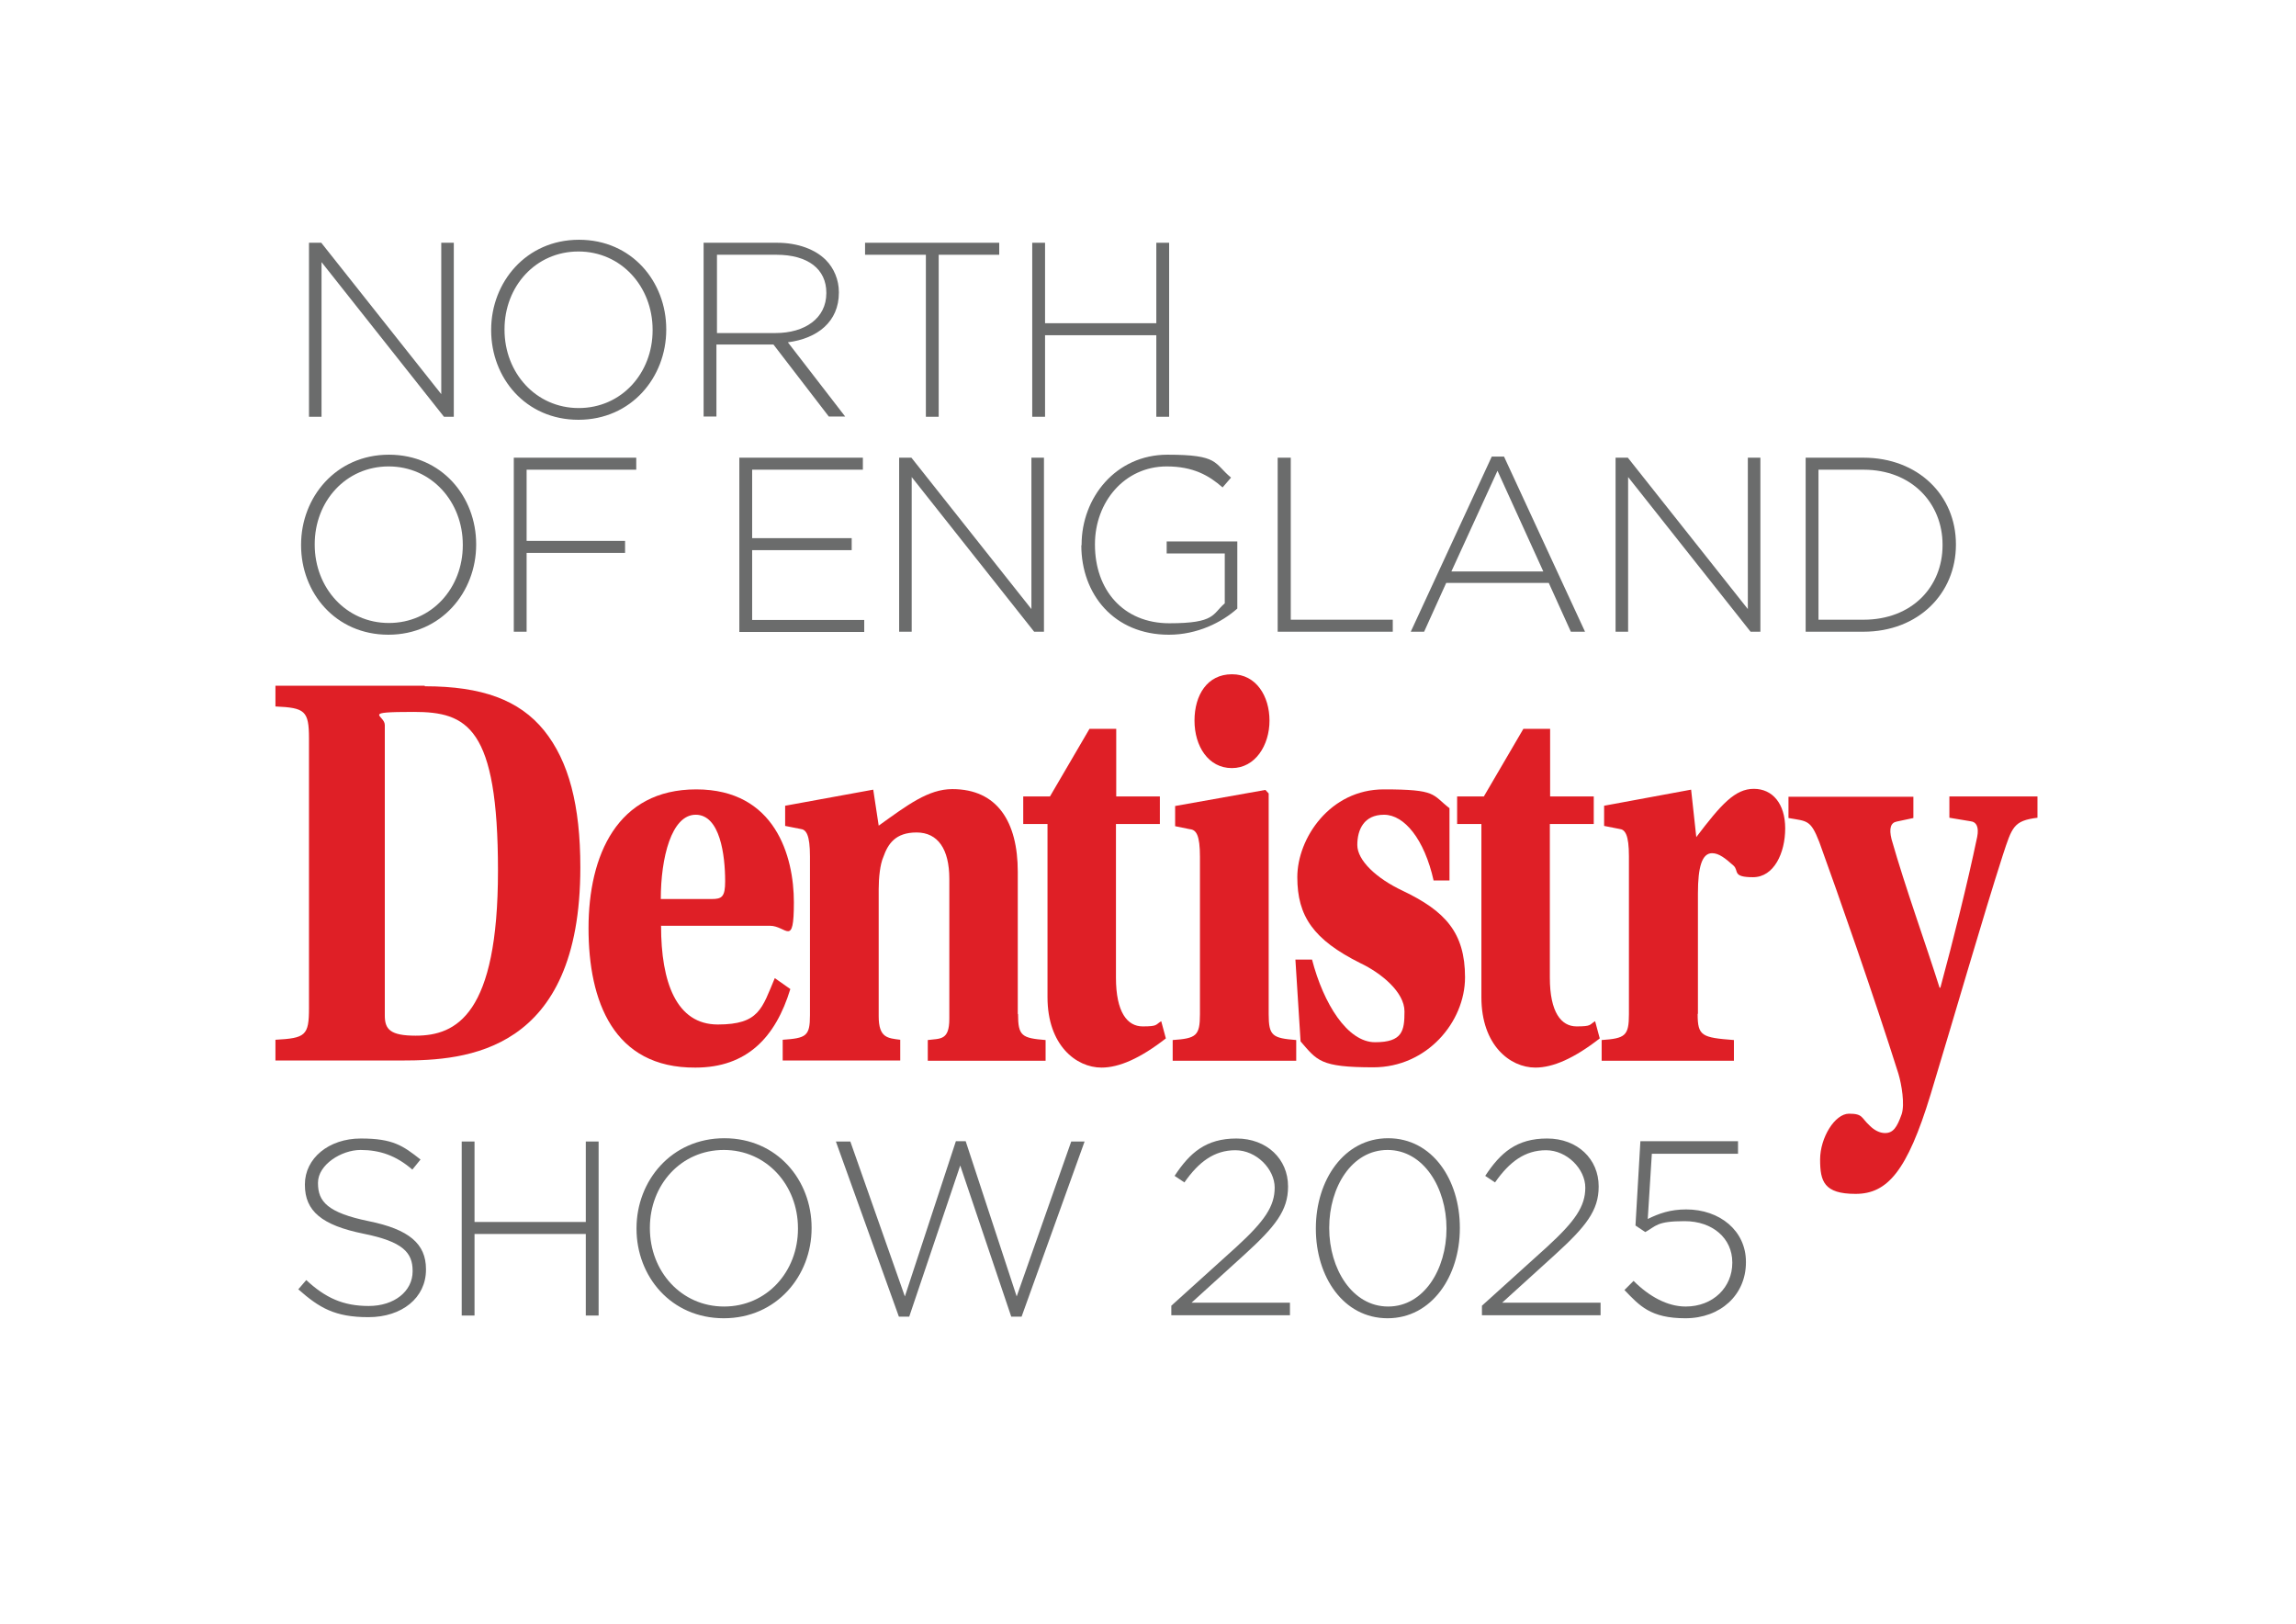 <?xml version="1.0" encoding="UTF-8"?>
<svg id="Layer_1" xmlns="http://www.w3.org/2000/svg" version="1.1" viewBox="0 0 841.9 595.3">
  <!-- Generator: Adobe Illustrator 29.0.1, SVG Export Plug-In . SVG Version: 2.1.0 Build 192)  -->
  <defs>
    <style>
      .st0 {
        fill: #6b6c6c;
      }

      .st1 {
        fill: #df1f26;
      }
    </style>
  </defs>
  <g>
    <path class="st1" d="M141.1,372.3c0,5,1.9,7.4,11.3,7.4,15,0,30.2-7.8,30.2-60.5s-11.3-58.2-30.9-58.2-10.6,1.1-10.6,4.8v106.5ZM155.8,251.6c20.9,0,34.6,5,43.7,16.2,9.1,11.3,13.3,27.5,13.3,50.2,0,68.1-42.2,70.8-65.4,70.8h-46.4v-7.6c11-.6,12.3-1.5,12.3-11.6v-98.8c0-10.3-1.5-11.3-12.3-11.8v-7.6h54.7Z"/>
    <path class="st1" d="M261,329.6c3.7,0,4.9-.8,4.9-6.5,0-9.7-1.9-24.4-10.8-24.4s-12.8,15.8-12.8,30.9h18.7ZM242.4,339.5c0,20.6,5.6,36.1,20.8,36.1s16.2-5.9,20.9-17l5.7,4c-5.4,17.7-15.9,28.8-34.8,28.8-30.1.2-39.2-24.4-39.2-51.1s10.5-50.9,39.5-50.9,35.8,24.6,35.8,41.4-2.7,8.6-8.8,8.6h-40Z"/>
    <path class="st1" d="M373.3,371.8c0,8,1.4,8.8,10.1,9.5v7.6h-43.2v-7.6c4.6-.6,7.9.2,7.9-7.8v-51.3c0-10.9-4.2-17-12-17s-10.5,4.2-12.2,9c-1.2,2.7-1.7,7.6-1.7,11.8v46.6c0,8,3.4,8,7.9,8.6v7.6h-43.1v-7.6c8.6-.6,10-1.3,10-9v-58.2c0-8-1.4-9.9-3.5-10.1l-5.6-1.1v-7.4l32.3-5.9,2,13.2c10.6-7.6,18.2-13.4,27-13.4,16.5,0,24,12,24,30.3v52.1Z"/>
    <path class="st1" d="M409.2,302.1v56.3c0,12.8,4.2,17.9,9.8,17.9s4.6-.6,6.8-1.9l1.7,6.3c-9.5,7.4-17.2,10.7-23.6,10.7-9.3,0-19.8-8.2-19.8-25.8v-63.5h-8.9v-10.1h9.8l14.5-24.8h9.8v24.8h16v10.1h-16Z"/>
    <path class="st1" d="M451.8,247.2c8.8,0,13.7,8,13.7,17s-5.2,17.4-13.8,17.4-13.7-8-13.7-17.4,4.7-17,13.7-17h.2ZM440,314.1c0-8-1.4-9.9-3.7-10.1l-5.4-1.1v-7.4l33.1-5.9,1.2,1.3v80.9c0,8,1.4,8.8,10.1,9.5v7.6h-45.3v-7.6c8.6-.6,10-1.5,10-9.5v-57.8Z"/>
    <path class="st1" d="M525.7,322.9c-3.4-15.3-10.8-24.2-18.2-24.2s-9.8,5.5-9.8,11.1,6.9,12.2,16.7,16.8c15.5,7.4,22.8,15.3,22.8,31.7s-14,33-33.6,33-20.6-2.5-26.7-9.5l-1.9-30h6.1c4.2,16.2,13,30.3,23.1,30.3s10.8-4.2,10.8-11.3-8.6-14.1-16.2-17.7c-17.2-8.6-23.1-17.2-23.1-31.5s12-32.2,31.7-32.2,17.6,1.9,24.1,6.9v26.5h-5.9Z"/>
    <path class="st1" d="M568.3,302.1v56.3c0,12.8,4.2,17.9,9.8,17.9s4.6-.6,6.8-1.9l1.7,6.3c-9.5,7.4-17.2,10.7-23.6,10.7-9.3,0-19.8-8.2-19.8-25.8v-63.5h-8.9v-10.1h9.8l14.5-24.8h9.8v24.8h16v10.1h-16Z"/>
    <path class="st1" d="M622.5,371.8c0,8,1.5,8.6,13.3,9.5v7.6h-48.5v-7.6c8.6-.6,10-1.5,10-9.5v-57.8c0-8-1.4-9.9-3.5-10.1l-5.6-1.1v-7.4l31.9-5.9,1.9,17.4c9.1-12,14.2-17.7,21.1-17.7s11.5,5.5,11.5,14.5-4.1,17.9-11.8,17.9-5.1-2.3-7.1-4.2c-3-2.7-5.4-4.6-7.9-4.6-3.7,0-5.2,5-5.2,14.7v44.1Z"/>
    <path class="st1" d="M747.1,292v7.8c-8.8,1.1-9.3,3.4-12.7,13.7-7.3,22.7-17.4,57.8-26.5,87.8-8.6,28.2-15.9,36.4-27.5,36.4s-13-4.6-13-12.6,5.4-16.8,10.6-16.8,4.4,1.5,7.6,4.4c1.7,1.7,3.7,2.7,5.6,2.7,3,0,4.4-2.1,6.1-6.9,1.2-3.6,0-10.9-1.2-14.9-9.1-28.8-22.3-66.4-29-84.9-3.2-8.2-4.4-7.6-11.3-8.8v-7.8h45.8v7.8l-6.1,1.3c-2.2.4-2.9,2.5-1.9,6.5,5.1,17.9,12.5,38.2,17.6,54.4h.3c4.7-17.4,9.8-37.6,13.5-55.3.7-3.6-.3-5.5-2.4-5.7l-7.8-1.3v-7.8h32.3Z"/>
  </g>
  <g>
    <path class="st0" d="M113.3,89h4.5l44,55.5v-55.5h4.6v63.8h-3.6l-44.9-56.7v56.7h-4.6v-63.8Z"/>
    <path class="st0" d="M180.1,121.1v-.2c0-17.4,12.8-33,32.2-33s32,15.4,32,32.8v.2c0,17.4-12.8,33-32.2,33s-32-15.4-32-32.8ZM239.3,121.1v-.2c0-15.8-11.5-28.7-27.2-28.7s-27.1,12.8-27.1,28.5v.2c0,15.8,11.5,28.7,27.2,28.7s27.1-12.8,27.1-28.5Z"/>
    <path class="st0" d="M258.1,89h26.8c7.8,0,14.1,2.5,17.9,6.3,3,3,4.8,7.3,4.8,11.8v.2c0,10.7-7.9,16.8-18.7,18.2l21,27.2h-6l-20.3-26.4h-20.9v26.4h-4.7v-63.8ZM284.4,122.1c10.7,0,18.6-5.4,18.6-14.6v-.2c0-8.6-6.7-13.9-18.3-13.9h-21.8v28.7h21.5Z"/>
    <path class="st0" d="M339.4,93.4h-22.2v-4.4h49.2v4.4h-22.2v59.4h-4.7v-59.4Z"/>
    <path class="st0" d="M378.5,89h4.7v29.5h40.8v-29.5h4.7v63.8h-4.7v-29.9h-40.8v29.9h-4.7v-63.8Z"/>
    <path class="st0" d="M110.4,199.9v-.2c0-17.4,12.8-33,32.2-33s32,15.4,32,32.8v.2c0,17.4-12.8,33-32.2,33s-32-15.4-32-32.8ZM169.7,199.9v-.2c0-15.8-11.5-28.7-27.2-28.7s-27.1,12.8-27.1,28.5v.2c0,15.8,11.5,28.7,27.2,28.7s27.1-12.8,27.1-28.5Z"/>
    <path class="st0" d="M188.4,167.8h44.9v4.4h-40.2v26.1h36.1v4.4h-36.1v28.9h-4.7v-63.8Z"/>
    <path class="st0" d="M271,167.8h45.4v4.4h-40.6v25.1h36.5v4.4h-36.5v25.6h41.1v4.4h-45.8v-63.8Z"/>
    <path class="st0" d="M329.7,167.8h4.5l44,55.5v-55.5h4.6v63.8h-3.6l-44.9-56.7v56.7h-4.6v-63.8Z"/>
    <path class="st0" d="M396.6,199.9v-.2c0-17.2,12.5-33,31.5-33s16.9,3.1,23.3,8.4l-3.1,3.6c-5-4.4-10.8-7.7-20.5-7.7-15.5,0-26.3,13.1-26.3,28.5v.2c0,16.5,10.3,28.8,27.3,28.8s15.7-3.4,20.3-7.3v-18.3h-21.3v-4.4h25.9v24.6c-5.7,5.1-14.7,9.6-25.1,9.6-20.1,0-32.1-14.8-32.1-32.8Z"/>
    <path class="st0" d="M468.6,167.8h4.7v59.4h37.4v4.4h-42.2v-63.8Z"/>
    <path class="st0" d="M546.9,167.4h4.6l29.7,64.2h-5.2l-8.1-17.9h-37.6l-8.1,17.9h-4.9l29.7-64.2ZM565.9,209.5l-16.8-36.9-16.9,36.9h33.6Z"/>
    <path class="st0" d="M592.4,167.8h4.5l44,55.5v-55.5h4.6v63.8h-3.6l-44.9-56.7v56.7h-4.6v-63.8Z"/>
    <path class="st0" d="M662.1,167.8h21.2c20,0,33.9,13.8,33.9,31.7v.2c0,17.9-13.8,31.9-33.9,31.9h-21.2v-63.8ZM683.3,227.2c17.8,0,29-12.1,29-27.3v-.2c0-15.1-11.2-27.5-29-27.5h-16.5v55h16.5Z"/>
  </g>
  <g>
    <path class="st0" d="M109.2,472.9l3.1-3.6c7,6.5,13.5,9.5,22.9,9.5s16.1-5.4,16.1-12.7v-.2c0-6.7-3.6-10.7-18-13.6-15.3-3.1-21.5-8.3-21.5-17.9v-.2c0-9.5,8.7-16.8,20.5-16.8s15.4,2.6,21.9,7.7l-3,3.7c-6-5.2-12-7.2-19-7.2s-15.6,5.4-15.6,12v.2c0,6.7,3.5,10.8,18.6,13.9,14.8,3,21,8.3,21,17.6v.2c0,10.3-8.8,17.4-21.1,17.4s-18-3.4-25.7-10.2Z"/>
    <path class="st0" d="M169.3,418.5h4.7v29.5h40.8v-29.5h4.7v63.8h-4.7v-29.9h-40.8v29.9h-4.7v-63.8Z"/>
    <path class="st0" d="M233.4,450.5v-.2c0-17.4,12.8-33,32.2-33s32,15.4,32,32.8v.2c0,17.4-12.8,33-32.2,33s-32-15.4-32-32.8ZM292.6,450.5v-.2c0-15.8-11.5-28.7-27.2-28.7s-27.1,12.8-27.1,28.5v.2c0,15.8,11.5,28.7,27.2,28.7s27.1-12.8,27.1-28.5Z"/>
    <path class="st0" d="M306.5,418.5h5.3l20,56.8,18.7-56.9h3.6l18.7,56.9,20-56.8h4.9l-23.1,64.2h-3.8l-18.7-55.4-18.7,55.4h-3.8l-23.1-64.2Z"/>
    <path class="st0" d="M429.5,478.7l23.8-21.5c10.5-9.6,14.1-15,14.1-21.8s-6.7-13.7-14.4-13.7-13.4,4.2-18.7,11.8l-3.6-2.4c5.6-8.5,11.5-13.7,22.7-13.7s18.9,7.6,18.9,17.5v.2c0,8.7-4.7,14.6-15.9,24.8l-19.5,17.7h36.1v4.6h-43.5v-3.6Z"/>
    <path class="st0" d="M482.5,450.5v-.2c0-17.6,10.3-33,26.5-33s26.3,15.2,26.3,32.8v.2c0,17.6-10.3,33-26.5,33s-26.3-15.2-26.3-32.8ZM530.4,450.5v-.2c0-14.8-8.4-28.7-21.6-28.7s-21.4,13.7-21.4,28.5v.2c0,14.8,8.4,28.7,21.6,28.7s21.4-13.8,21.4-28.5Z"/>
    <path class="st0" d="M543.4,478.7l23.8-21.5c10.5-9.6,14.1-15,14.1-21.8s-6.7-13.7-14.4-13.7-13.4,4.2-18.7,11.8l-3.6-2.4c5.6-8.5,11.5-13.7,22.7-13.7s18.9,7.6,18.9,17.5v.2c0,8.7-4.7,14.6-15.9,24.8l-19.5,17.7h36.1v4.6h-43.5v-3.6Z"/>
    <path class="st0" d="M595.6,473l3.4-3.4c5.7,5.7,12.4,9.4,19.1,9.4,10.1,0,17.1-7.1,17.1-16v-.2c0-8.8-7.2-15.1-17.5-15.1s-10.4,1.8-14.4,4l-3.6-2.4,1.8-30.9h35.8v4.6h-31.6l-1.5,23.9c4.1-2,8.2-3.5,14.1-3.5,12.3,0,21.9,7.8,21.9,19.2v.2c0,12-9.4,20.5-22.2,20.5s-16.8-4.6-22.3-10.3Z"/>
  </g>
</svg>